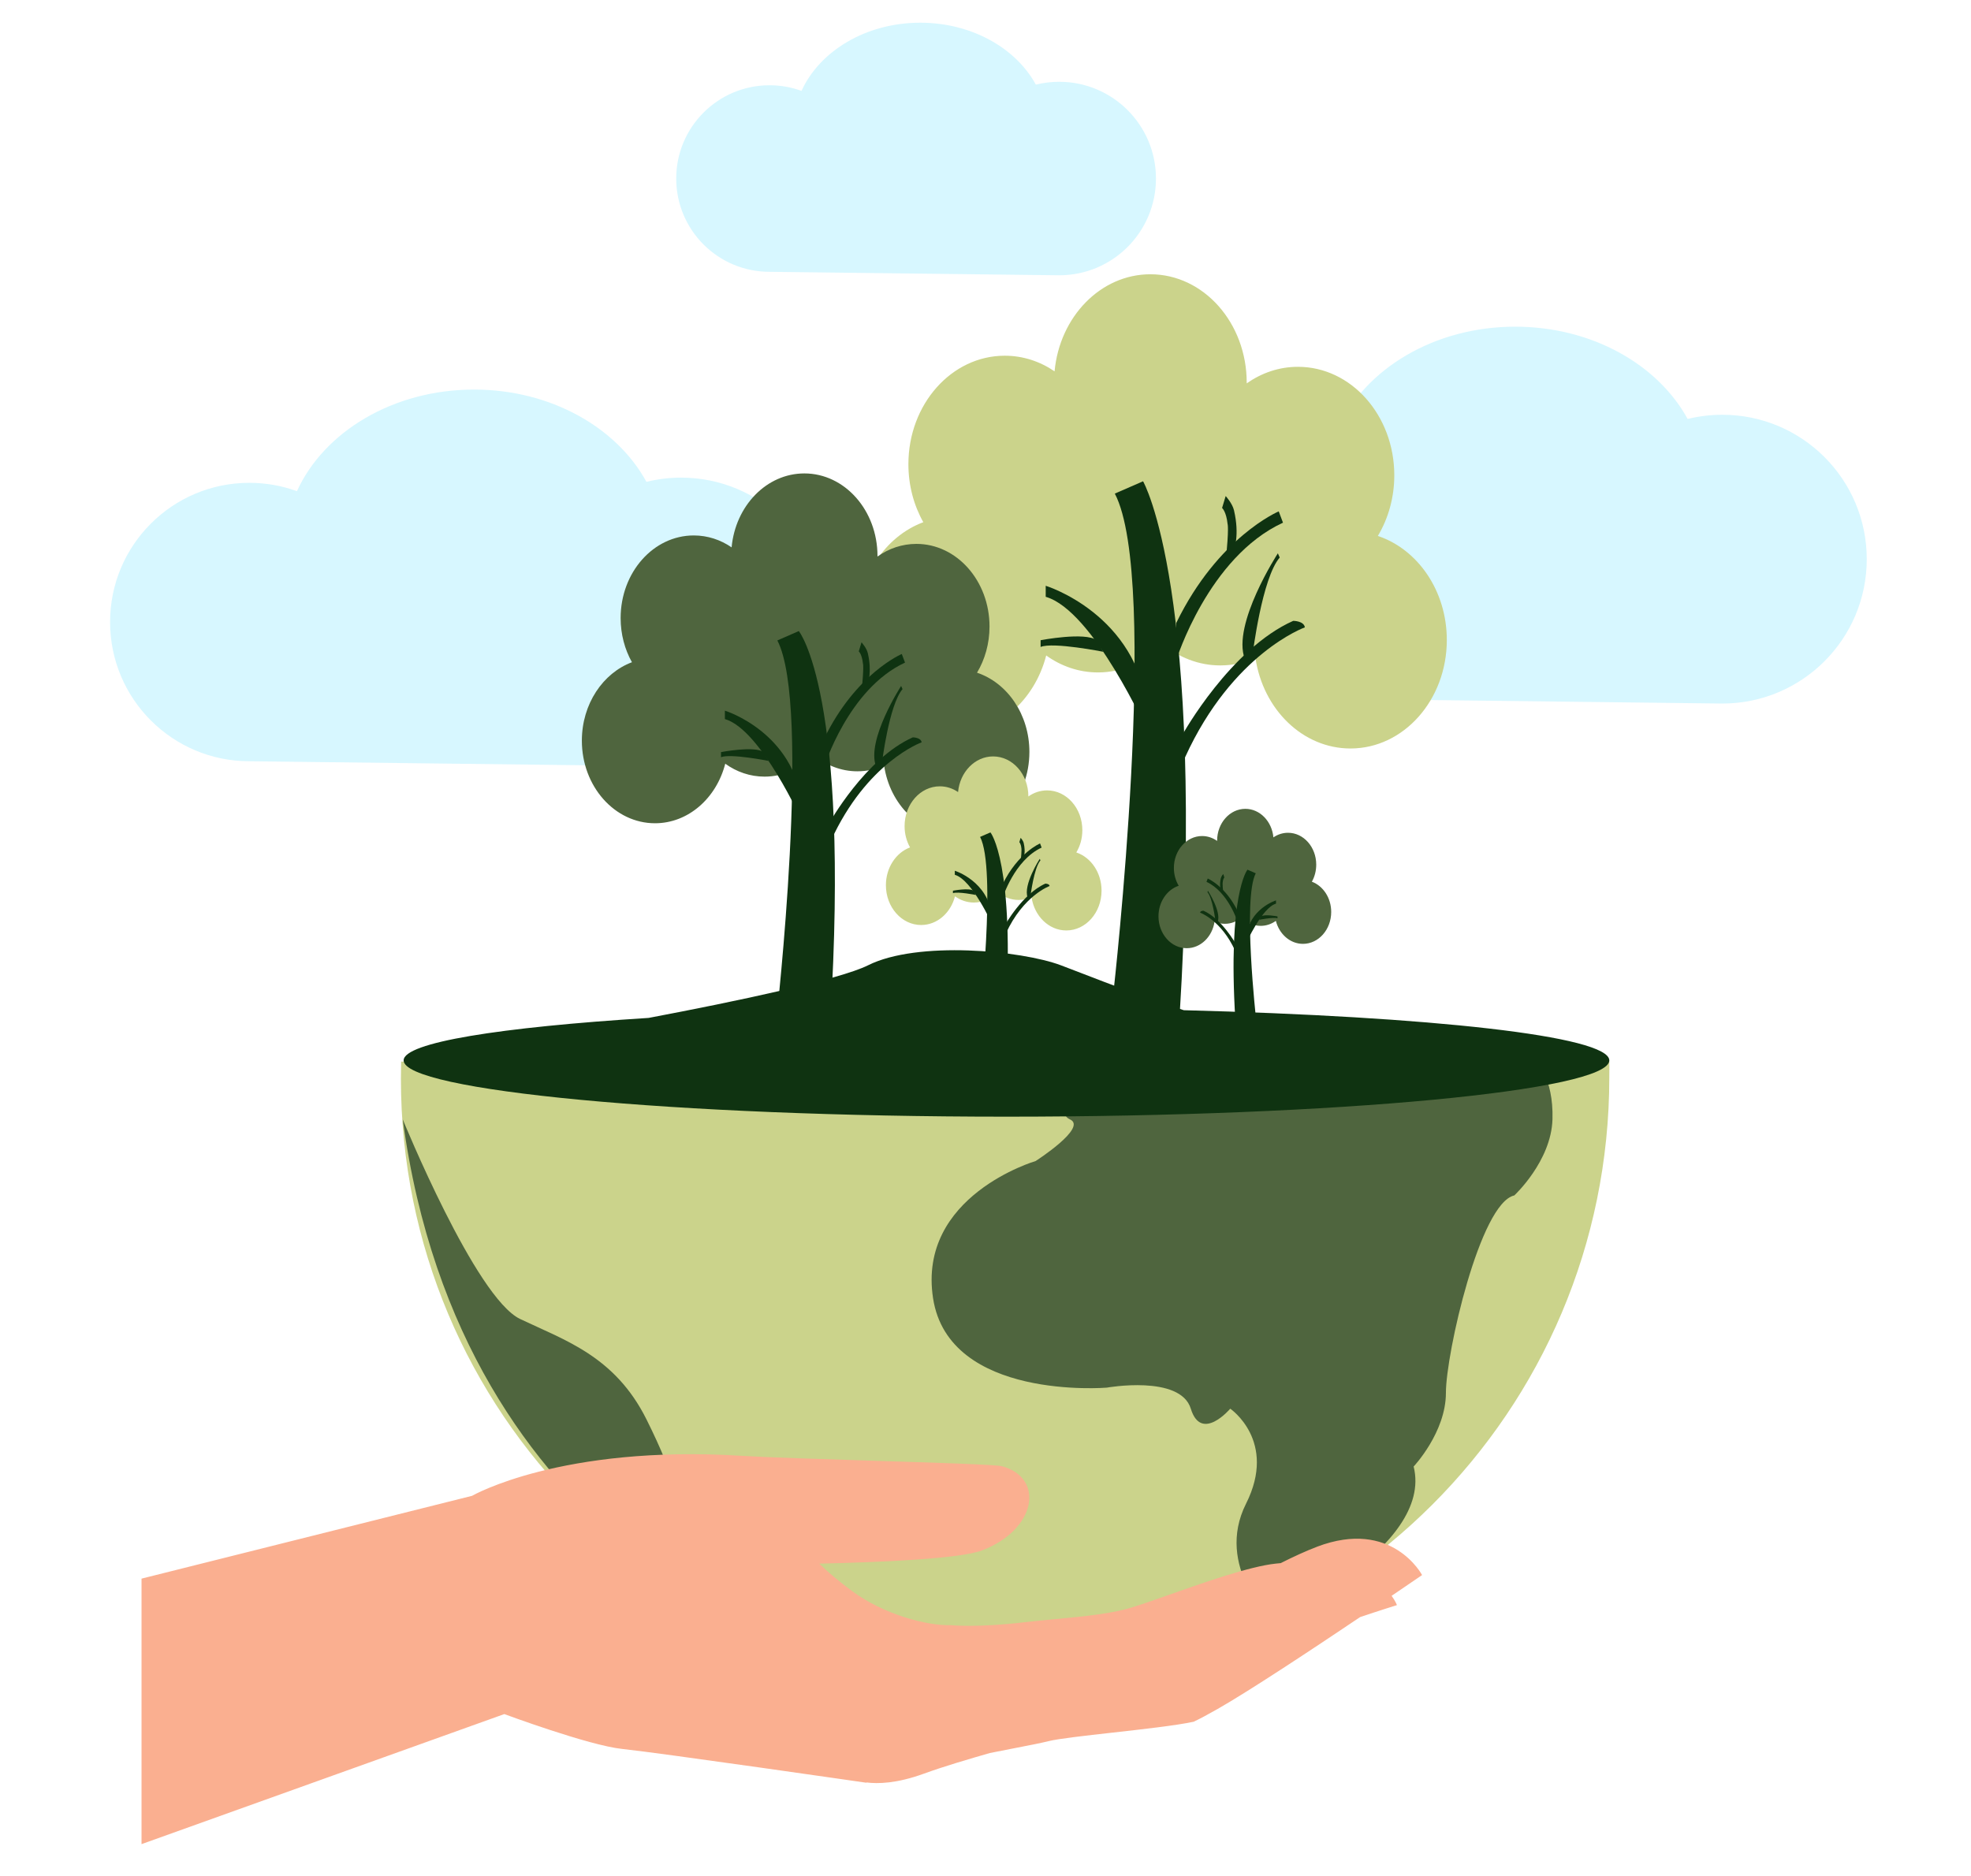 <svg xmlns="http://www.w3.org/2000/svg" width="188" height="179" viewBox="0 0 188 179" fill="none"><path d="M38.262 101.281C38.248 101.818 38.24 102.357 38.24 102.897C38.24 134.789 63.886 160.436 95.778 160.436C127.669 160.436 153.5 134.673 153.5 102.782C153.5 102.241 153.514 101.703 153.5 101.166L38.262 101.281Z" fill="#CBD38B"></path><path d="M102.795 101.075C102.795 101.075 100.287 106.025 102.043 106.787C103.799 107.55 98.782 110.766 98.782 110.766C98.782 110.766 87.493 114.073 88.998 123.856C90.503 133.64 105.56 132.386 105.56 132.386C105.56 132.386 112.578 131.131 113.582 134.393C114.585 137.654 117.345 134.393 117.345 134.393C117.345 134.393 121.86 137.473 118.85 143.458C115.84 149.444 121.311 154.614 121.311 154.614C121.311 154.614 136.779 147.688 134.838 139.911C134.838 139.911 137.915 136.65 137.915 132.887C137.915 129.125 141.176 114.775 144.438 114.048C144.438 114.048 147.959 110.791 148.08 106.787C148.2 102.784 146.445 101.075 146.445 101.075H102.795Z" fill="#4F653E"></path><path d="M38.413 106.788C38.413 106.788 45.349 123.805 49.613 125.837C53.878 127.87 58.644 129.375 61.654 135.396C64.664 141.417 64.664 143.458 64.664 143.458C64.664 143.458 69.933 142.687 70.936 146.066C71.94 149.444 73.739 154.555 77.103 157.268C77.103 157.268 44.021 148.42 38.413 106.788H38.413Z" fill="#4F653E"></path><path fill-rule="evenodd" clip-rule="evenodd" d="M59.342 166.854C63.128 167.255 82.654 170.081 82.654 170.081L82.637 170.05C83.716 170.192 85.526 170.158 88.099 169.221C90.095 168.495 92.453 167.809 94.42 167.243C95.265 167.072 96.088 166.912 96.847 166.766L96.847 166.766C98.172 166.509 99.3 166.291 100.002 166.114C100.951 165.876 103.434 165.597 106.114 165.297C109.037 164.97 112.195 164.616 113.855 164.258C114.45 163.98 115.181 163.585 116.132 163.045C119.11 161.352 125.156 157.353 129.733 154.275C131.826 153.571 133.242 153.134 133.242 153.134C133.242 153.134 133.116 152.765 132.735 152.248C134.496 151.053 135.643 150.266 135.643 150.266C135.643 150.266 132.796 144.84 125.625 147.561L125.626 147.563C124.568 147.964 123.383 148.51 122.156 149.127C121.998 149.141 121.838 149.157 121.675 149.174C119.191 149.438 114.827 150.978 111.496 152.152C110.215 152.604 109.087 153.002 108.277 153.253C106.25 153.944 103.389 154.212 100.619 154.471C99.61 154.565 98.613 154.658 97.673 154.771C93.217 155.303 90.702 155.046 90.702 155.046C88.387 155.118 84.275 154.006 81.289 151.804C79.966 150.829 78.938 149.948 78.141 149.175C83.877 149.045 91.537 148.722 93.651 147.919C98.865 145.94 99.674 141.003 95.57 139.881C95.002 139.726 89.18 139.543 83.162 139.354C78.241 139.2 73.19 139.041 70.772 138.89C53.512 137.811 45.025 142.706 45.025 142.706L13.5 150.606V175.936L48.103 163.528C48.103 163.528 56.139 166.514 59.341 166.854H59.342Z" fill="#FAAF90"></path><path fill-rule="evenodd" clip-rule="evenodd" d="M61.869 97.112C70.278 95.522 80.098 93.442 82.803 92.089C87.516 89.733 97.414 90.675 101.185 92.089C101.723 92.291 102.396 92.551 103.166 92.848C105.803 93.865 109.57 95.318 112.918 96.377C136.418 96.983 153.5 98.833 153.5 101.166C153.5 104.029 127.756 106.534 96 106.534C64.244 106.534 38.5 104.029 38.5 101.166C38.5 99.454 47.693 98.003 61.869 97.112Z" fill="#0F3311"></path><path d="M45.215 37.166C37.501 37.166 30.921 41.184 28.335 46.834L28.323 46.86L28.297 46.85C26.887 46.341 25.366 46.063 23.781 46.063C20.113 46.063 16.793 47.55 14.39 49.953C11.986 52.356 10.5 55.676 10.5 59.344C10.5 63.011 11.986 66.331 14.39 68.735C16.793 71.138 20.113 72.625 23.781 72.625L64.615 73.114H64.623L64.971 73.118C68.774 73.118 72.218 71.576 74.711 69.084C77.203 66.591 78.745 63.148 78.745 59.344C78.745 55.54 77.203 52.096 74.711 49.603C72.218 47.11 68.774 45.568 64.97 45.568C63.837 45.568 62.736 45.705 61.682 45.963L61.659 45.969L61.648 45.948C58.806 40.769 52.517 37.166 45.214 37.166" fill="#D7F7FF"></path><path d="M144.527 31.166C136.814 31.166 130.233 35.184 127.648 40.834L127.636 40.86L127.609 40.85C126.199 40.34 124.679 40.063 123.093 40.063C119.425 40.063 116.105 41.55 113.702 43.953C112.268 45.387 111.16 47.148 110.5 49.115C110.566 49.113 110.633 49.112 110.699 49.112C112.695 49.112 114.502 50.023 115.808 51.495C117.113 52.964 117.92 54.993 117.922 57.233C119.024 56.466 120.324 56.024 121.715 56.024C123.711 56.024 125.518 56.935 126.824 58.407C128.131 59.878 128.938 61.911 128.938 64.155C128.938 65.041 128.812 65.893 128.58 66.692L163.926 67.116H163.935L164.283 67.12C168.086 67.12 171.53 65.578 174.023 63.086C176.515 60.593 178.057 57.149 178.057 53.346C178.057 49.542 176.515 46.098 174.023 43.605C171.53 41.112 168.086 39.57 164.282 39.57C163.149 39.57 162.048 39.707 160.995 39.965L160.972 39.971L160.961 39.95C158.119 34.771 151.83 31.167 144.527 31.167" fill="#D7F7FF"></path><path d="M138.001 61.058C138.001 66.774 133.887 71.408 128.813 71.408C124.256 71.408 120.473 67.672 119.749 62.771C118.709 63.231 117.577 63.483 116.392 63.483C114.342 63.483 112.449 62.727 110.92 61.448C109.287 63.127 107.113 64.152 104.727 64.152C102.911 64.152 101.216 63.558 99.79 62.533C98.68 66.843 95.149 69.993 90.964 69.993C85.889 69.993 81.775 65.359 81.775 59.643C81.775 55.068 84.412 51.185 88.068 49.818C87.167 48.218 86.646 46.32 86.646 44.286C86.646 38.569 90.76 33.936 95.835 33.936C97.575 33.936 99.202 34.481 100.588 35.427C101.071 30.222 104.978 26.166 109.728 26.166C114.803 26.166 118.916 30.799 118.916 36.515C118.916 36.536 118.916 36.557 118.916 36.578C120.332 35.575 122.007 34.995 123.803 34.995C128.877 34.995 132.992 39.628 132.992 45.345C132.992 47.488 132.413 49.479 131.422 51.131C135.226 52.398 138.001 56.362 138.001 61.057" fill="#CBD38B"></path><path d="M106.335 47.09L109.03 45.916C109.03 45.916 115.016 56.272 112.5 97.165L106.212 94.594C106.212 94.594 110.648 55.303 106.335 47.09Z" fill="#0F3311"></path><path d="M121.969 48.787C121.969 48.787 116.19 51.217 112.194 59.433V62.984C112.194 62.984 115.247 53.147 122.376 49.865L121.969 48.786V48.787Z" fill="#0F3311"></path><path d="M117.09 49.981C117.09 49.981 117.245 50.405 116.909 53.48C116.874 53.803 117.703 52.45 117.703 52.45C117.703 52.45 118.257 51.068 117.703 48.689C117.548 48.02 116.909 47.324 116.909 47.324L116.566 48.461C116.566 48.461 116.961 48.787 117.09 49.982V49.981Z" fill="#0F3311"></path><path d="M99.743 55.885C99.743 55.885 108.51 58.561 109.484 67.896V69.844C109.484 69.844 104.289 58.236 99.743 56.937V55.885Z" fill="#0F3311"></path><path d="M99.257 61.078C99.257 61.078 103.478 60.266 104.614 61.078L105.232 62.182C105.232 62.182 100.441 61.23 99.257 61.72V61.078Z" fill="#0F3311"></path><path d="M112.823 70.028C112.823 70.028 117.354 61.897 123.352 59.231C123.352 59.231 124.374 59.231 124.462 59.853C124.462 59.853 117.576 62.302 113.045 72.229C108.513 82.156 112.823 70.027 112.823 70.027V70.028Z" fill="#0F3311"></path><path d="M121.886 52.789C121.886 52.789 117.487 59.567 118.732 62.865L119.487 62.386C119.487 62.386 120.375 55.144 122.064 53.189L121.886 52.789Z" fill="#0F3311"></path><path d="M83.215 59.321C82.724 59.321 82.251 59.406 81.807 59.562C81.807 59.589 81.807 59.616 81.807 59.643C81.807 62.494 82.832 65.074 84.49 66.941C86.149 68.808 88.437 69.962 90.965 69.962C92.503 69.962 93.954 69.534 95.227 68.779C95.13 67.486 94.625 66.325 93.856 65.46C92.999 64.495 91.817 63.9 90.511 63.899C89.587 63.899 88.725 64.197 87.996 64.714L87.946 64.749L87.948 64.688C87.948 64.677 87.948 64.667 87.948 64.656C87.948 63.181 87.417 61.848 86.56 60.883C85.703 59.917 84.521 59.321 83.215 59.321Z" fill="#2D9A52"></path><path d="M81.806 59.561C81.785 59.569 81.764 59.576 81.744 59.583C81.744 59.604 81.744 59.623 81.744 59.642C81.744 62.508 82.776 65.103 84.443 66.981C86.112 68.86 88.417 70.023 90.964 70.023C92.504 70.023 93.956 69.598 95.232 68.846C95.231 68.823 95.229 68.8 95.227 68.778C93.953 69.534 92.503 69.961 90.964 69.961C88.436 69.961 86.147 68.807 84.49 66.941C82.832 65.074 81.806 62.493 81.806 59.642C81.806 59.615 81.806 59.589 81.806 59.561" fill="#AAD177"></path><path d="M98.187 71.738C98.187 76.09 95.063 79.619 91.211 79.619C87.751 79.619 84.88 76.774 84.33 73.042C83.54 73.392 82.681 73.584 81.781 73.584C80.224 73.584 78.787 73.008 77.626 72.034C76.386 73.314 74.736 74.093 72.925 74.093C71.545 74.093 70.259 73.641 69.177 72.86C68.334 76.142 65.653 78.541 62.476 78.541C58.623 78.541 55.5 75.013 55.5 70.66C55.5 67.175 57.502 64.218 60.277 63.178C59.593 61.959 59.198 60.514 59.198 58.965C59.198 54.611 62.321 51.083 66.174 51.083C67.495 51.083 68.73 51.498 69.783 52.219C70.15 48.255 73.116 45.166 76.722 45.166C80.574 45.166 83.698 48.694 83.698 53.047C83.698 53.063 83.698 53.079 83.698 53.095C84.772 52.331 86.044 51.889 87.407 51.889C91.26 51.889 94.383 55.418 94.383 59.771C94.383 61.403 93.944 62.919 93.191 64.178C96.08 65.142 98.187 68.161 98.187 71.737V71.738Z" fill="#4F653E"></path><path d="M74.145 61.1L76.192 60.206C76.192 60.206 81.104 66.134 79.193 97.276H74.052C74.052 97.276 77.42 67.356 74.145 61.1Z" fill="#0F3311"></path><path d="M86.015 62.392C86.015 62.392 81.627 64.242 78.594 70.5V73.204C78.594 73.204 80.912 65.714 86.324 63.214L86.015 62.392Z" fill="#0F3311"></path><path d="M82.311 63.302C82.311 63.302 82.429 63.625 82.173 65.966C82.146 66.213 82.776 65.182 82.776 65.182C82.776 65.182 83.196 64.13 82.776 62.318C82.658 61.808 82.173 61.278 82.173 61.278L81.912 62.145C81.912 62.145 82.212 62.393 82.31 63.302H82.311Z" fill="#0F3311"></path><path d="M69.141 67.798C69.141 67.798 75.797 69.836 76.537 76.946V78.429C76.537 78.429 72.592 69.589 69.141 68.6V67.798Z" fill="#0F3311"></path><path d="M68.772 71.753C68.772 71.753 71.977 71.135 72.839 71.753L73.308 72.594C73.308 72.594 69.671 71.869 68.772 72.241V71.753H68.772Z" fill="#0F3311"></path><path d="M79.071 78.569C79.071 78.569 82.511 72.377 87.065 70.347C87.065 70.347 87.841 70.347 87.908 70.82C87.908 70.82 82.68 72.686 79.239 80.245C75.799 87.805 79.071 78.568 79.071 78.568V78.569Z" fill="#0F3311"></path><path d="M85.952 65.441C85.952 65.441 82.613 70.603 83.557 73.114L84.131 72.749C84.131 72.749 84.805 67.234 86.087 65.745L85.952 65.441Z" fill="#0F3311"></path><path d="M105.069 84.97C105.069 87.067 103.564 88.768 101.708 88.768C100.041 88.768 98.657 87.397 98.392 85.598C98.012 85.767 97.598 85.859 97.164 85.859C96.414 85.859 95.722 85.582 95.162 85.113C94.565 85.729 93.769 86.105 92.897 86.105C92.232 86.105 91.612 85.887 91.09 85.511C90.684 87.092 89.393 88.248 87.862 88.248C86.005 88.248 84.5 86.548 84.5 84.451C84.5 82.771 85.465 81.347 86.802 80.845C86.473 80.258 86.282 79.562 86.282 78.815C86.282 76.717 87.787 75.017 89.644 75.017C90.28 75.017 90.875 75.217 91.383 75.564C91.559 73.654 92.989 72.165 94.726 72.165C96.583 72.165 98.088 73.866 98.088 75.963C98.088 75.971 98.088 75.979 98.088 75.986C98.606 75.619 99.218 75.406 99.875 75.406C101.732 75.406 103.237 77.106 103.237 79.203C103.237 79.99 103.025 80.721 102.662 81.327C104.054 81.792 105.069 83.246 105.069 84.97V84.97Z" fill="#CBD38B"></path><path d="M93.484 79.844L94.471 79.413C94.471 79.413 96.838 82.269 95.917 97.276H93.44C93.44 97.276 95.063 82.858 93.484 79.844Z" fill="#0F3311"></path><path d="M99.204 80.467C99.204 80.467 97.09 81.358 95.628 84.374V85.677C95.628 85.677 96.745 82.067 99.353 80.862L99.204 80.467Z" fill="#0F3311"></path><path d="M97.419 80.905C97.419 80.905 97.476 81.061 97.353 82.189C97.34 82.308 97.644 81.811 97.644 81.811C97.644 81.811 97.846 81.304 97.644 80.431C97.587 80.185 97.353 79.93 97.353 79.93L97.227 80.347C97.227 80.347 97.372 80.467 97.419 80.905H97.419Z" fill="#0F3311"></path><path d="M91.073 83.072C91.073 83.072 94.281 84.054 94.637 87.48V88.194C94.637 88.194 92.736 83.935 91.073 83.458V83.072Z" fill="#0F3311"></path><path d="M90.895 84.977C90.895 84.977 92.44 84.679 92.855 84.977L93.081 85.382C93.081 85.382 91.329 85.033 90.896 85.213V84.977H90.895Z" fill="#0F3311"></path><path d="M95.858 88.261C95.858 88.261 97.516 85.278 99.71 84.3C99.71 84.3 100.084 84.3 100.117 84.528C100.117 84.528 97.597 85.427 95.939 89.069C94.282 92.712 95.858 88.261 95.858 88.261V88.261Z" fill="#0F3311"></path><path d="M99.174 81.936C99.174 81.936 97.565 84.423 98.02 85.633L98.296 85.457C98.296 85.457 98.621 82.8 99.239 82.082L99.174 81.936Z" fill="#0F3311"></path><path d="M110.5 87.42C110.5 89.1 111.705 90.462 113.192 90.462C114.527 90.462 115.635 89.364 115.848 87.924C116.152 88.059 116.484 88.133 116.831 88.133C117.432 88.133 117.987 87.91 118.435 87.535C118.913 88.028 119.55 88.329 120.249 88.329C120.781 88.329 121.278 88.155 121.696 87.853C122.021 89.12 123.055 90.046 124.281 90.046C125.768 90.046 126.974 88.684 126.974 87.004C126.974 85.659 126.201 84.518 125.13 84.117C125.394 83.647 125.546 83.089 125.546 82.491C125.546 80.811 124.341 79.449 122.854 79.449C122.345 79.449 121.868 79.609 121.461 79.888C121.32 78.358 120.175 77.165 118.784 77.165C117.297 77.165 116.092 78.527 116.092 80.207C116.092 80.213 116.092 80.219 116.092 80.226C115.677 79.931 115.186 79.76 114.66 79.76C113.173 79.76 111.968 81.122 111.968 82.802C111.968 83.432 112.137 84.017 112.428 84.503C111.313 84.875 110.5 86.04 110.5 87.42V87.42Z" fill="#4F653E"></path><path d="M119.778 83.315L118.988 82.97C118.988 82.97 117.093 85.257 117.83 97.276H119.814C119.814 97.276 118.514 85.729 119.778 83.315Z" fill="#0F3311"></path><path d="M115.198 83.814C115.198 83.814 116.891 84.528 118.061 86.943V87.986C118.061 87.986 117.167 85.095 115.078 84.13L115.198 83.814Z" fill="#0F3311"></path><path d="M116.627 84.165C116.627 84.165 116.581 84.289 116.68 85.193C116.69 85.288 116.447 84.89 116.447 84.89C116.447 84.89 116.285 84.484 116.447 83.785C116.493 83.588 116.68 83.384 116.68 83.384L116.781 83.718C116.781 83.718 116.665 83.814 116.627 84.165H116.627Z" fill="#0F3311"></path><path d="M121.709 85.9C121.709 85.9 119.141 86.686 118.855 89.43V90.002C118.855 90.002 120.377 86.591 121.709 86.209V85.9Z" fill="#0F3311"></path><path d="M121.852 87.426C121.852 87.426 120.615 87.188 120.282 87.426L120.101 87.751C120.101 87.751 121.505 87.471 121.852 87.615V87.426H121.852Z" fill="#0F3311"></path><path d="M117.877 90.057C117.877 90.057 116.55 87.667 114.792 86.884C114.792 86.884 114.493 86.884 114.467 87.066C114.467 87.066 116.484 87.786 117.812 90.704C119.14 93.621 117.877 90.056 117.877 90.056V90.057Z" fill="#0F3311"></path><path d="M115.222 84.99C115.222 84.99 116.51 86.982 116.146 87.951L115.924 87.81C115.924 87.81 115.664 85.682 115.169 85.108L115.222 84.99Z" fill="#0F3311"></path><path d="M87.777 2.166C82.606 2.166 78.195 4.86 76.463 8.645L76.451 8.671L76.425 8.662C75.48 8.32 74.462 8.134 73.399 8.134C70.942 8.134 68.717 9.13 67.106 10.741C65.496 12.351 64.5 14.576 64.5 17.033C64.5 19.491 65.496 21.715 67.106 23.326C68.717 24.936 70.942 25.932 73.399 25.932L100.79 26.26H100.796L101.029 26.263C103.579 26.263 105.886 25.23 107.556 23.56C109.226 21.89 110.259 19.582 110.259 17.034C110.259 14.485 109.226 12.177 107.556 10.507C105.885 8.837 103.578 7.803 101.029 7.803C100.269 7.803 99.532 7.895 98.826 8.068L98.803 8.074L98.791 8.053C96.887 4.581 92.672 2.166 87.777 2.166Z" fill="#D7F7FF"></path></svg>